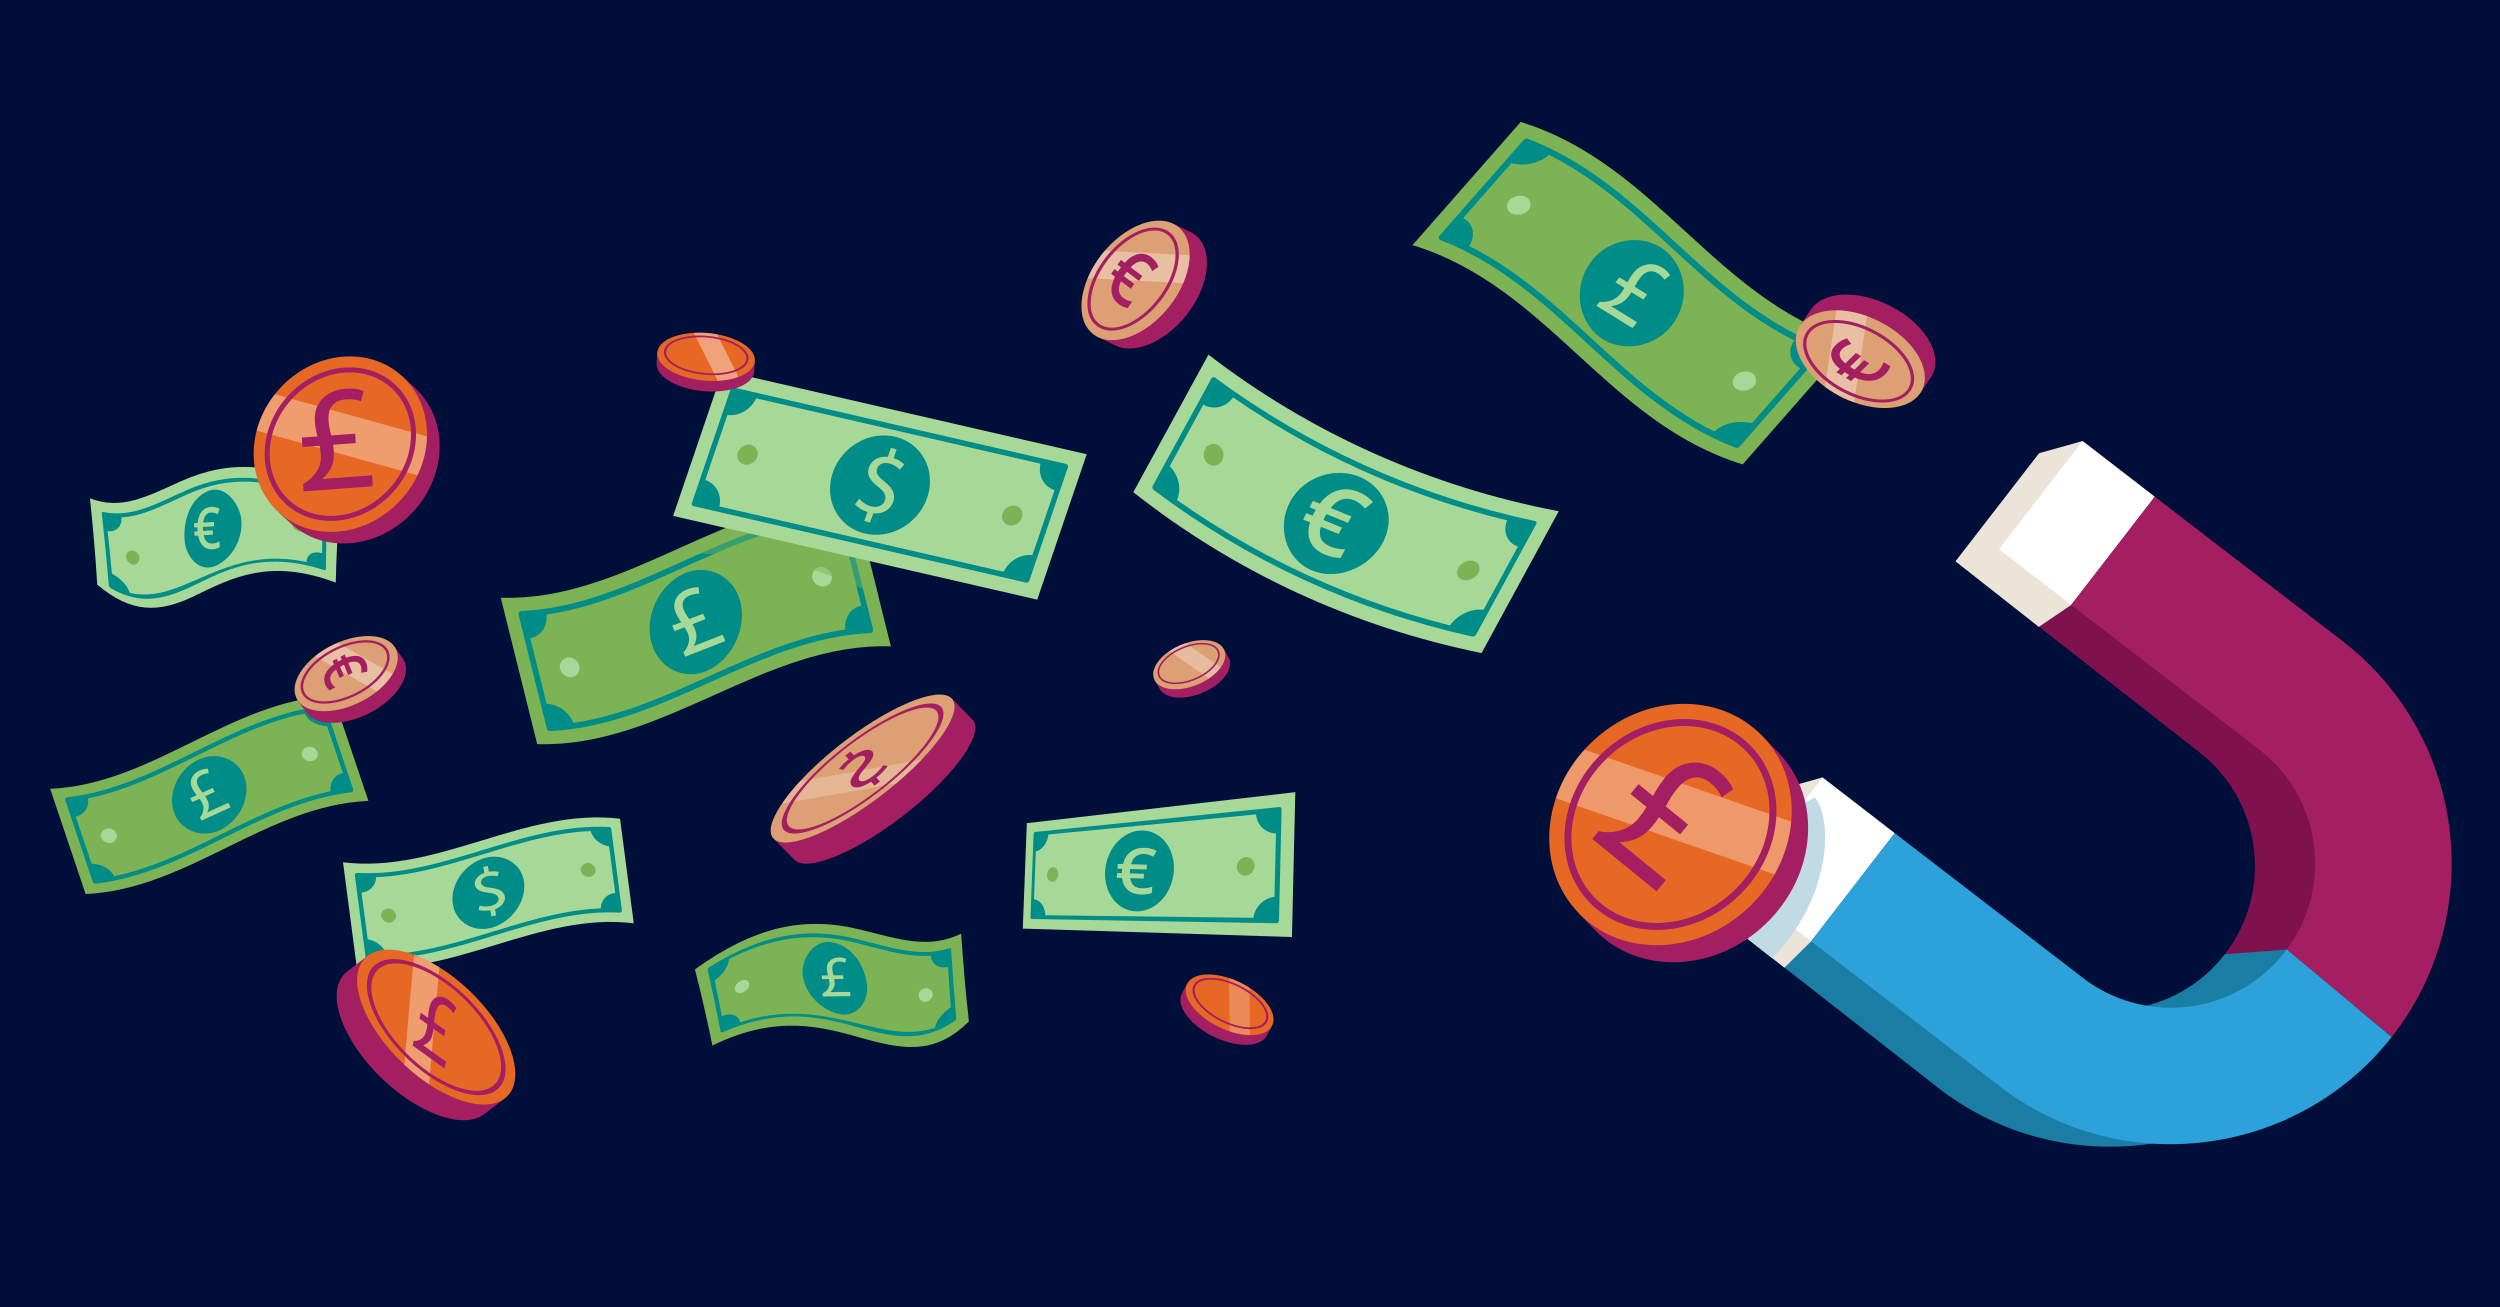 <?xml version="1.0" encoding="UTF-8"?>
<svg xmlns="http://www.w3.org/2000/svg" width="700" height="366" viewBox="0 0 700 366" fill="none">
  <rect x="0" y="0" width="700" height="366" fill="#333333" stroke="none"/>
  <g clip-path="url(#clip0_2290_3274)">
    <rect width="700" height="366" fill="#000F3A"></rect>
    <g clip-path="url(#clip1_2290_3274)">
      <path d="M94.007 163.131C75.538 156.169 64.938 161.777 54.516 166.833C44.509 171.687 36.806 171.779 27.222 163.699C26.766 155.905 26.047 147.84 25.196 139.53C34.133 142.955 41.099 139 50.782 134.701C64.404 128.657 77.918 129.035 95.162 139.351C94.678 147.141 94.139 155.717 94.012 163.134L94.007 163.131Z" fill="#A6D898"></path>
      <path d="M90.829 159.633C90.789 159.624 90.748 159.613 90.706 159.598C74.623 154.423 64.801 158.743 55.296 163.417C46.837 167.575 39.986 169.774 31.133 164.781C30.968 164.677 30.806 164.527 30.682 164.371C30.557 164.215 30.484 164.062 30.474 163.949C29.927 157.374 29.263 150.636 28.512 143.74C28.484 143.462 28.706 143.31 29.016 143.392C37.111 145.003 43.689 141.034 52.296 137.242C64.033 132.074 75.742 132.409 91.026 140.181C91.184 140.271 91.332 140.4 91.443 140.543C91.551 140.686 91.612 140.825 91.607 140.938C91.397 147.208 91.289 153.349 91.249 159.376C91.247 159.58 91.07 159.682 90.834 159.636L90.829 159.633ZM31.671 164.292C50.067 173.638 61.235 149.372 90.168 158.527C90.175 152.695 90.245 146.756 90.4 140.699C75.407 133.356 63.972 133.316 52.601 138.345C44.165 142.074 37.657 146.002 29.679 144.564C30.426 151.285 31.098 157.865 31.671 164.292Z" fill="#008C87"></path>
      <path d="M85.597 137.879C85.685 140.409 88.262 143.275 90.891 144.534C90.93 142.951 90.955 142.162 91.005 140.6C88.758 139.348 87.679 138.809 85.597 137.879Z" fill="#008C87"></path>
      <path d="M85.813 157.589C85.757 155.222 87.899 153.95 90.721 155.136C90.711 156.739 90.707 157.547 90.706 159.164C88.673 158.388 87.695 158.079 85.813 157.589Z" fill="#008C87"></path>
      <path d="M33.959 144.495C34.465 147.706 31.945 149.346 29.577 148.589C29.38 146.742 29.279 145.804 29.068 143.902C30.609 144.355 32.367 144.568 33.959 144.495Z" fill="#008C87"></path>
      <path d="M36.479 166.82C36.104 163.768 32.98 161.421 30.737 160.269C30.887 161.932 30.959 162.749 31.095 164.354C32.855 165.355 34.579 166.308 36.479 166.82Z" fill="#008C87"></path>
      <path d="M67.591 145.708C67.984 151.04 64.927 156.28 60.576 158.345C55.913 160.56 52.165 156.009 51.717 151.522C51.204 146.38 53.042 139.529 58.384 137.451C63.278 135.549 67.29 141.586 67.594 145.707L67.591 145.708Z" fill="#008C87"></path>
      <path d="M39.021 156.066C39.153 157.178 38.459 158.148 37.429 158.12C36.398 158.088 35.43 157.098 35.311 156.039C35.19 154.976 35.95 154.194 36.968 154.174C37.986 154.153 38.888 154.951 39.021 156.066Z" fill="#7CB355"></path>
      <path d="M81.677 146.473C81.707 147.451 82.594 148.446 83.679 148.761C84.764 149.072 85.651 148.619 85.642 147.683C85.63 146.744 84.713 145.643 83.61 145.29C82.506 144.933 81.65 145.493 81.68 146.473L81.677 146.473Z" fill="#7CB355"></path>
      <path d="M140.216 167.362C143.617 181.031 147.016 194.693 150.415 208.359C185.8 209.46 214.045 179.801 249.447 180.979C248.285 176.304 247.123 171.63 245.957 166.953C243.719 157.961 241.485 148.969 239.247 139.978C221.573 139.428 205.676 146.554 189.785 153.676C173.861 160.814 157.936 167.946 140.219 167.358L140.216 167.362Z" fill="#7CB355"></path>
      <path d="M153.143 204.075L145.196 172.127C145.134 171.883 145.183 171.623 145.329 171.421C145.474 171.219 145.697 171.093 145.941 171.084C161.786 170.414 176.433 163.815 190.596 157.432C204.864 151.003 219.616 144.354 235.718 143.647C236.093 143.631 236.424 143.887 236.52 144.265L244.467 176.213C244.529 176.457 244.48 176.718 244.335 176.919C244.189 177.121 243.967 177.247 243.723 177.256C227.877 177.927 213.23 184.525 199.067 190.909C184.799 197.337 170.047 203.986 153.945 204.693C153.81 204.698 153.681 204.671 153.567 204.611C153.363 204.508 153.204 204.316 153.142 204.072L153.143 204.075ZM235.137 145.34C219.574 146.18 205.165 152.675 191.22 158.959C177.215 165.269 162.743 171.792 146.986 172.698L154.523 203.001C170.085 202.161 184.495 195.666 198.44 189.382C212.445 183.071 226.917 176.549 242.674 175.643L235.137 145.34Z" fill="#008C87"></path>
      <path d="M152.833 171.333C153.848 174.994 151.329 178.676 147.673 178.772C147.105 176.485 146.537 174.202 145.969 171.915C148.269 171.82 150.548 171.626 152.833 171.333Z" fill="#008C87"></path>
      <path d="M160.775 203.272C159.883 199.382 155.876 196.897 152.209 197.009C152.777 199.296 153.345 201.58 153.913 203.866C156.213 203.768 158.49 203.569 160.775 203.272Z" fill="#008C87"></path>
      <path d="M227.458 146.139C228.496 149.907 232.629 152.344 236.567 151.998C235.952 149.749 235.337 147.499 234.718 145.25C232.284 145.449 229.875 145.745 227.458 146.142L227.458 146.139Z" fill="#008C87"></path>
      <path d="M236.826 177.008C235.922 173.41 238.249 169.565 241.986 169.569C242.555 171.855 243.122 174.139 243.691 176.426C241.391 176.521 239.112 176.714 236.826 177.008Z" fill="#008C87"></path>
      <path d="M182.329 179.721C184.141 187.018 191.577 190.799 198.198 187.719C204.914 184.593 209.14 176.122 207.328 168.624C205.555 161.284 198.069 157.602 191.459 160.626C184.685 163.727 180.46 172.185 182.329 179.721Z" fill="#008C87"></path>
      <path d="M227.468 161.994C227.843 163.467 229.423 164.394 230.833 164.217C232.301 164.029 233.199 162.391 232.856 161.04C232.502 159.649 230.963 158.395 229.466 158.718C228.096 159.016 227.1 160.545 227.468 161.994Z" fill="#A6D898"></path>
      <path d="M162.192 186.35C162.53 187.693 161.691 189.439 160.194 189.625C158.753 189.805 157.187 188.776 156.805 187.304C156.426 185.854 157.481 184.417 158.827 184.127C160.308 183.809 161.842 184.959 162.192 186.35Z" fill="#A6D898"></path>
      <path opacity="0.44" d="M189.782 153.68C190.698 154.144 191.75 154.273 192.838 154.345C194.35 154.443 195.776 154.968 197.305 155.06C200.564 155.251 203.847 155.238 207.105 155.445C213.41 155.851 219.771 156.942 225.649 158.886C231.564 160.842 237.473 162.846 243.024 165.509C244.006 165.98 244.983 166.464 245.957 166.953C243.719 157.961 241.485 148.969 239.247 139.978C221.573 139.428 205.676 146.554 189.785 153.676L189.782 153.68Z" fill="#7CB355"></path>
      <path d="M487.938 130.037C449.748 118.232 433.746 80.369 395.504 68.631C405.599 57.136 415.696 45.643 425.792 34.148C463.982 45.953 479.984 83.816 518.227 95.554C508.131 107.05 498.034 118.542 487.938 130.037Z" fill="#7CB355"></path>
      <path d="M486.357 125.406C486.209 125.417 486.057 125.4 485.919 125.345C469.114 118.848 456.562 107.309 444.423 96.147C432.374 85.069 419.912 73.612 403.365 67.241C403.112 67.143 402.931 66.946 402.874 66.708C402.816 66.466 402.887 66.208 403.067 66.003L426.668 39.132C426.945 38.814 427.426 38.696 427.812 38.846C444.617 45.343 457.169 56.883 469.308 68.044C481.357 79.126 493.819 90.579 510.366 96.95C510.619 97.048 510.8 97.245 510.858 97.484C510.915 97.725 510.844 97.984 510.664 98.188L487.063 125.059C486.883 125.264 486.623 125.384 486.357 125.406ZM405.241 66.119C421.583 72.673 433.896 83.994 445.813 94.95C457.675 105.858 469.937 117.131 486.102 123.554L508.489 98.069C492.147 91.515 479.834 80.194 467.918 69.238C456.056 58.33 443.794 47.057 427.629 40.634L405.241 66.119Z" fill="#008C87"></path>
      <path d="M502.914 94.681C500.099 97.723 501.037 102.065 504.879 103.479C506.569 101.557 508.255 99.633 509.945 97.712C507.54 96.789 505.209 95.783 502.914 94.681Z" fill="#008C87"></path>
      <path d="M479.322 121.54C482.116 118.24 487.56 117.381 491.409 118.813C489.719 120.734 488.033 122.658 486.343 124.579C483.941 123.653 481.613 122.643 479.322 121.54Z" fill="#008C87"></path>
      <path d="M434.415 42.647C431.578 45.866 426.2 46.891 422.328 45.374C424.018 43.453 425.704 41.529 427.394 39.608C429.796 40.534 432.124 41.544 434.415 42.647Z" fill="#008C87"></path>
      <path d="M410.82 69.51C413.49 66.487 412.836 62.063 408.856 60.712C407.166 62.633 405.48 64.558 403.79 66.479C406.195 67.402 408.526 68.408 410.82 69.51Z" fill="#008C87"></path>
      <path d="M467.543 91.794C462.157 97.934 452.449 98.757 446.863 93.488C441.196 88.141 440.714 78.722 446.198 72.395C451.569 66.204 461.281 65.489 466.878 70.701C472.62 76.044 473.104 85.456 467.543 91.794Z" fill="#008C87"></path>
      <path d="M427.899 58.92C426.8 60.155 424.678 60.447 423.265 59.771C421.792 59.066 421.612 57.213 422.618 56.078C423.654 54.913 425.889 54.3 427.326 55.145C428.643 55.916 428.979 57.705 427.899 58.92Z" fill="#A6D898"></path>
      <path d="M485.836 105.27C484.839 106.397 484.906 108.328 486.409 109.046C487.857 109.736 490.011 109.345 491.117 108.112C492.205 106.899 491.767 105.179 490.47 104.42C489.046 103.585 486.868 104.102 485.836 105.27Z" fill="#A6D898"></path>
      <path d="M23.976 250.335C52.707 249.001 74.406 225.525 103.151 224.245C99.842 214.423 96.536 204.6 93.227 194.781C64.496 196.119 42.797 219.591 14.052 220.871C17.361 230.693 20.667 240.516 23.976 250.335Z" fill="#7CB355"></path>
      <path d="M26.017 247.027L18.283 224.068C18.223 223.894 18.252 223.7 18.362 223.54C18.473 223.383 18.649 223.278 18.845 223.256C31.663 221.803 43.267 216.074 54.492 210.532C65.798 204.95 77.49 199.177 90.511 197.685C90.814 197.649 91.094 197.819 91.186 198.089L98.92 221.048C98.98 221.223 98.951 221.416 98.841 221.576C98.731 221.733 98.554 221.838 98.358 221.861C85.54 223.313 73.933 229.043 62.711 234.584C51.405 240.166 39.713 245.94 26.692 247.432C26.584 247.445 26.478 247.432 26.383 247.395C26.211 247.333 26.077 247.201 26.017 247.027ZM90.111 198.962C77.529 200.522 66.108 206.16 55.06 211.617C43.964 217.097 32.494 222.76 19.758 224.377L27.092 246.154C39.674 244.594 51.095 238.956 62.142 233.5C73.239 228.019 84.709 222.356 97.445 220.74L90.108 198.963L90.111 198.962Z" fill="#008C87"></path>
      <path d="M24.44 223.02C25.411 225.646 23.515 228.501 20.56 228.791C20.008 227.148 19.453 225.507 18.901 223.864C20.764 223.656 22.6 223.374 24.444 223.02L24.44 223.02Z" fill="#008C87"></path>
      <path d="M32.17 245.974C31.289 243.172 27.94 241.593 24.973 241.897C25.525 243.54 26.08 245.181 26.632 246.824C28.491 246.613 30.33 246.327 32.17 245.974Z" fill="#008C87"></path>
      <path d="M85.029 199.143C85.962 201.894 89.22 203.579 92.227 203.22C91.675 201.577 91.119 199.936 90.567 198.293C88.708 198.503 86.87 198.79 85.029 199.143Z" fill="#008C87"></path>
      <path d="M92.763 222.096C91.885 219.511 93.615 216.549 96.643 216.326C97.195 217.968 97.75 219.61 98.303 221.255C96.443 221.462 94.604 221.746 92.76 222.1L92.763 222.096Z" fill="#008C87"></path>
      <path d="M48.692 227.388C50.455 232.634 56.635 234.957 61.88 232.297C67.199 229.598 70.283 223.125 68.508 217.732C66.771 212.453 60.555 210.206 55.321 212.826C49.953 215.512 46.874 221.974 48.693 227.391L48.692 227.388Z" fill="#008C87"></path>
      <path d="M84.568 211.645C84.932 212.702 86.251 213.287 87.387 213.07C88.567 212.845 89.23 211.587 88.899 210.616C88.556 209.619 87.257 208.79 86.056 209.118C84.957 209.418 84.213 210.602 84.57 211.641L84.568 211.645Z" fill="#A6D898"></path>
      <path d="M32.635 233.472C32.962 234.437 32.355 235.768 31.15 235.994C29.99 236.213 28.678 235.553 28.307 234.497C27.942 233.456 28.737 232.339 29.819 232.043C31.007 231.72 32.298 232.47 32.638 233.468L32.635 233.472Z" fill="#A6D898"></path>
      <path d="M99.886 270.719C126.573 273.947 150.765 255.241 177.456 258.526C176.175 248.766 174.892 239.006 173.612 229.246C146.924 226.018 122.733 244.724 96.042 241.439C97.322 251.199 98.606 260.959 99.886 270.719Z" fill="#A6D898"></path>
      <path d="M102.358 267.923L99.361 245.107C99.337 244.932 99.401 244.755 99.527 244.624C99.656 244.492 99.836 244.421 100.023 244.432C112.082 245.069 123.795 241.487 135.123 238.025C146.532 234.535 158.333 230.928 170.59 231.557C170.873 231.57 171.102 231.774 171.137 232.046L174.134 254.862C174.158 255.036 174.094 255.214 173.968 255.345C173.839 255.477 173.659 255.547 173.472 255.536C161.413 254.9 149.7 258.482 138.372 261.944C126.963 265.433 115.162 269.041 102.905 268.412C102.805 268.407 102.71 268.376 102.627 268.328C102.483 268.242 102.379 268.098 102.358 267.923ZM169.99 232.695C158.131 232.199 146.603 235.722 135.45 239.13C124.25 242.553 112.676 246.094 100.662 245.628L103.504 267.27C115.364 267.767 126.891 264.244 138.044 260.836C149.244 257.413 160.819 253.871 172.833 254.337L169.99 232.695Z" fill="#008C87"></path>
      <path d="M105.219 245.085C105.641 247.708 103.385 250.098 100.61 249.912C100.395 248.279 100.183 246.646 99.968 245.016C101.718 245.11 103.463 245.134 105.22 245.089L105.219 245.085Z" fill="#008C87"></path>
      <path d="M108.214 267.893C107.907 265.119 105.107 263.109 102.321 262.931C102.536 264.564 102.748 266.197 102.963 267.827C104.713 267.917 106.457 267.938 108.214 267.89L108.214 267.893Z" fill="#008C87"></path>
      <path d="M165.283 232.072C165.648 234.807 168.345 236.902 171.177 237.034C170.962 235.401 170.749 233.768 170.534 232.138C168.785 232.048 167.041 232.027 165.284 232.075L165.283 232.072Z" fill="#008C87"></path>
      <path d="M168.279 254.883C167.934 252.313 170.061 249.793 172.888 250.056C173.103 251.689 173.315 253.322 173.531 254.952C171.78 254.858 170.036 254.834 168.278 254.879L168.279 254.883Z" fill="#008C87"></path>
      <path d="M126.761 252.981C127.442 258.192 132.715 261.345 138.018 259.66C143.397 257.948 147.399 252.341 146.735 246.99C146.084 241.752 140.766 238.664 135.478 240.312C130.055 242.002 126.056 247.603 126.761 252.981Z" fill="#008C87"></path>
      <path d="M137.599 256.584C137.477 255.904 137.418 255.561 137.299 254.88C136.138 255.032 135.026 255.104 134.001 254.785C134.118 254.292 134.181 254.044 134.299 253.554C135.244 253.84 136.335 253.89 137.409 253.671C138.412 253.468 139.817 252.596 139.584 251.518C139.354 250.456 137.975 250.092 136.889 249.988C135.266 249.83 133.253 249.427 132.955 247.767C132.688 246.288 134.022 244.94 135.605 244.416C135.482 243.737 135.424 243.393 135.305 242.713C135.82 242.607 136.074 242.558 136.589 242.453C136.707 243.108 136.762 243.433 136.877 244.089C137.842 243.915 138.81 243.913 139.675 244.13C139.545 244.619 139.483 244.863 139.353 245.349C138.477 245.127 137.604 245.186 136.641 245.308C135.639 245.437 134.541 246.279 134.701 247.204C134.895 248.343 136.544 248.468 137.608 248.608C139.266 248.823 141.071 249.356 141.363 251.039C141.633 252.575 140.256 254.023 138.597 254.573C138.723 255.275 138.782 255.624 138.905 256.326C138.383 256.433 138.123 256.486 137.6 256.59L137.599 256.584Z" fill="#A6D898"></path>
      <path d="M162.612 243.765C162.755 244.818 163.866 245.575 164.951 245.548C166.078 245.521 166.916 244.442 166.781 243.477C166.645 242.484 165.596 241.502 164.433 241.623C163.367 241.735 162.468 242.732 162.612 243.765Z" fill="#7CB355"></path>
      <path d="M110.886 256.2C111.016 257.159 110.217 258.317 109.065 258.342C107.959 258.369 106.871 257.541 106.716 256.488C106.569 255.452 107.502 254.522 108.547 254.416C109.697 254.299 110.75 255.206 110.886 256.2Z" fill="#7CB355"></path>
      <path d="M188.474 144.458L290.426 167.902L304.278 127.194L202.331 103.752L188.474 144.458Z" fill="#A6D898"></path>
      <path d="M193.732 140.825L204.531 109.098C204.596 108.904 204.737 108.736 204.92 108.629C205.104 108.523 205.315 108.488 205.505 108.533L298.545 129.926C298.946 130.02 299.158 130.422 299.02 130.823L288.22 162.551C288.155 162.744 288.015 162.913 287.831 163.019C287.647 163.126 287.437 163.16 287.247 163.115L194.206 141.722C194.151 141.71 194.097 141.688 194.047 141.665C193.753 141.517 193.613 141.172 193.732 140.825ZM297.323 131.221L205.73 110.161L195.429 140.427L287.021 161.487L297.323 131.221Z" fill="#008C87"></path>
      <path d="M212.01 110.82C210.729 114.582 206.668 116.933 202.937 116.077L205.256 109.267L212.01 110.82Z" fill="#008C87"></path>
      <path d="M201.214 142.547C202.494 138.786 200.507 135.041 196.775 134.185L194.456 140.995L201.21 142.548L201.214 142.547Z" fill="#008C87"></path>
      <path d="M291.543 129.107C290.262 132.868 292.25 136.613 295.981 137.469L298.3 130.659L291.546 129.106L291.543 129.107Z" fill="#008C87"></path>
      <path d="M280.743 160.834C282.023 157.073 286.085 154.721 289.816 155.577L287.497 162.387L280.743 160.834Z" fill="#008C87"></path>
      <path d="M259.971 138.127C261.851 130.55 257.297 123.38 249.8 122.114C242.303 120.847 234.702 125.963 232.822 133.54C230.942 141.117 235.496 148.286 242.993 149.553C250.49 150.82 258.092 145.704 259.971 138.127Z" fill="#008C87"></path>
      <path d="M241.997 145.882L242.895 143.357C241.428 142.919 240.064 142.042 239.394 141.167L240.6 139.661C241.302 140.518 242.454 141.363 243.882 141.76C245.688 142.264 247.273 141.58 247.778 140.155C248.267 138.779 247.577 137.653 245.963 136.377C243.723 134.653 242.531 133.052 243.304 130.878C244.041 128.803 246.103 127.647 248.577 127.925L249.475 125.4L251.053 125.84L250.19 128.267C251.7 128.744 252.6 129.434 253.187 130.065L251.965 131.539C251.539 131.089 250.689 130.247 249.063 129.793C247.103 129.247 245.959 130.189 245.602 131.188C245.139 132.49 245.851 133.402 247.744 134.921C249.99 136.705 250.85 138.375 250.058 140.6C249.357 142.576 247.299 144.035 244.527 143.726L243.604 146.327L242 145.878L241.997 145.882Z" fill="#A6D898"></path>
      <path d="M280.724 143.724C280.209 145.233 281.006 146.736 282.502 147.079C283.998 147.422 285.629 146.478 286.141 144.969C286.656 143.46 285.859 141.958 284.362 141.615C282.866 141.272 281.235 142.216 280.724 143.724Z" fill="#7CB355"></path>
      <path d="M212.032 127.93C211.517 129.439 209.89 130.382 208.394 130.039C206.898 129.696 206.1 128.194 206.615 126.685C207.13 125.176 208.758 124.232 210.254 124.575C211.75 124.918 212.547 126.421 212.032 127.93Z" fill="#7CB355"></path>
      <path d="M414.846 182.86C378.551 175.496 345.433 159.993 317.323 137.812C324.337 124.977 331.348 112.139 338.362 99.303C366.742 121.126 400.055 136.224 436.448 143.147C429.246 156.386 422.044 169.622 414.842 182.861L414.846 182.86Z" fill="#A6D898"></path>
      <path d="M412.353 178.244C412.289 178.246 412.227 178.238 412.168 178.226C379.273 170.884 349.119 156.845 323.017 137.176C322.856 137.052 322.736 136.86 322.693 136.641C322.65 136.423 322.68 136.197 322.779 136.013C328.251 125.998 333.727 115.982 339.199 105.966C339.408 105.584 339.852 105.482 340.196 105.736C366.496 125.136 396.791 138.872 429.766 145.89C429.966 145.934 430.122 146.046 430.19 146.209C430.259 146.373 430.241 146.57 430.14 146.758C424.531 157.062 418.922 167.367 413.31 177.673C413.125 178.009 412.725 178.237 412.348 178.238L412.353 178.244ZM324.389 136.256C350.162 155.518 379.834 169.316 412.184 176.635C417.534 166.81 422.883 156.983 428.232 147.155C395.81 140.127 366.009 126.605 340.059 107.582C334.835 117.138 329.609 126.698 324.385 136.257L324.389 136.256Z" fill="#008C87"></path>
      <path d="M422.331 145.021C420.414 148.489 421.919 152.458 425.772 153.241C426.976 151.031 428.179 148.817 429.383 146.607C427.022 146.107 424.674 145.579 422.331 145.021Z" fill="#008C87"></path>
      <path d="M405.524 175.862C407.537 172.313 412.232 169.943 416.167 170.881C414.963 173.091 413.759 175.302 412.555 177.512C410.201 176.988 407.86 176.44 405.524 175.862Z" fill="#008C87"></path>
      <path d="M345.656 110.635C343.734 114.196 339.275 115.149 336.294 112.882C337.469 110.731 338.644 108.58 339.82 106.432C341.743 107.862 343.687 109.267 345.656 110.638L345.656 110.635Z" fill="#008C87"></path>
      <path d="M329.194 140.747C331.3 137.082 329.901 132.377 326.92 130.033C325.745 132.184 324.569 134.332 323.397 136.483C325.306 137.932 327.236 139.358 329.194 140.747Z" fill="#008C87"></path>
      <path d="M387.102 152.077C383.241 159.136 374.032 162.81 366.944 159.556C359.902 156.323 357.446 147.422 361.304 140.367C365.186 133.26 374.198 130.594 381.091 133.689C388.033 136.806 390.995 144.972 387.106 152.08L387.102 152.077Z" fill="#008C87"></path>
      <path d="M342.18 128.952C341.428 130.372 339.658 130.838 338.374 129.933C337.081 129.021 336.64 127.183 337.426 125.696C338.174 124.275 339.922 123.843 341.213 124.746C342.503 125.649 342.966 127.467 342.18 128.952Z" fill="#7CB355"></path>
      <path d="M408.324 158.991C407.519 160.428 408.142 162.013 409.673 162.388C411.259 162.775 413.103 161.911 413.925 160.445C414.733 159.005 414.099 157.457 412.565 157.082C410.987 156.697 409.147 157.529 408.324 158.991Z" fill="#7CB355"></path>
      <path d="M286.381 260.012L361.746 262.363L362.685 221.804L287.514 230.481L286.381 260.012Z" fill="#A6D898"></path>
      <path d="M288.531 256.77L289.414 233.52C289.421 233.378 289.467 233.239 289.544 233.133C289.621 233.027 289.726 232.96 289.831 232.947L358.158 225.978C358.553 225.939 358.864 226.224 358.853 226.618L358.11 257.802C358.106 257.994 358.025 258.178 357.888 258.311C357.752 258.444 357.566 258.515 357.377 258.514L288.904 257.319C288.872 257.318 288.842 257.314 288.812 257.303C288.638 257.245 288.517 257.028 288.525 256.775L288.531 256.77ZM357.419 227.467L290.193 233.973L289.35 256.24L356.706 257.059L357.419 227.467Z" fill="#008C87"></path>
      <path d="M293.596 233.102C293.491 235.903 291.696 238.306 289.62 238.459L289.809 233.478L293.596 233.102Z" fill="#008C87"></path>
      <path d="M292.717 256.83C292.82 254.004 291.195 251.736 289.12 251.755L288.93 256.775L292.717 256.83Z" fill="#008C87"></path>
      <path d="M351.678 227.329C351.589 230.908 354.373 233.6 357.983 233.33L358.143 226.689L351.678 227.332L351.678 227.329Z" fill="#008C87"></path>
      <path d="M350.908 257.695C351.001 254.077 353.938 251.117 357.559 251.081L357.396 257.79L350.908 257.695Z" fill="#008C87"></path>
      <path d="M309.415 244.245C309.211 250.25 313.094 255.156 318.292 255.186C323.734 255.221 328.493 249.947 328.689 243.423C328.884 236.916 324.447 232.075 319.015 232.568C313.825 233.04 309.617 238.253 309.415 244.245Z" fill="#008C87"></path>
      <path d="M346.319 242.677C346.282 244.094 347.35 245.206 348.717 245.164C350.1 245.119 351.26 243.912 351.296 242.467C351.332 241.025 350.231 239.915 348.852 239.985C347.484 240.056 346.359 241.26 346.322 242.676L346.319 242.677Z" fill="#7CB355"></path>
      <path d="M296.3 244.804C296.257 245.95 295.514 246.901 294.643 246.93C293.78 246.958 293.117 246.066 293.16 244.938C293.203 243.811 293.932 242.86 294.796 242.816C295.667 242.771 296.343 243.66 296.304 244.806L296.3 244.804Z" fill="#7CB355"></path>
      <path d="M87.499 117.233C93.626 110.5 102.133 107.444 109.922 108.374L112.655 105.372L116.148 108.568C125.535 117.152 125.389 132.633 115.822 143.147C106.256 153.66 90.895 155.219 81.508 146.635L78.016 143.442L80.749 140.439C79.116 132.746 81.37 123.973 87.5 117.24L87.499 117.233Z" fill="#A31F61"></path>
      <path d="M112.285 139.906C121.85 129.394 121.995 113.912 112.609 105.327C103.223 96.741 87.861 98.302 78.296 108.814C68.731 119.326 68.585 134.807 77.972 143.393C87.358 151.979 102.72 150.417 112.285 139.906Z" fill="#E76825"></path>
      <g opacity="0.34">
        <path d="M119.549 122.195C119.47 125.842 118.591 129.563 116.909 133.066L71.87 120.576C72.799 117.006 74.5 113.519 76.968 110.389L119.549 122.198L119.549 122.195Z" fill="white"></path>
      </g>
      <path d="M80.564 110.89C88.975 101.647 102.427 100.17 110.546 107.598C118.669 115.026 118.432 128.59 110.021 137.834C101.61 147.077 88.159 148.554 80.039 141.125C71.92 133.697 72.153 120.133 80.564 110.89ZM81.612 111.847C73.727 120.513 73.449 133.179 80.993 140.08C88.537 146.98 101.09 145.547 108.978 136.879C116.863 128.213 117.141 115.55 109.596 108.646C102.052 101.746 89.499 103.179 81.612 111.847Z" fill="#A31F61"></path>
      <path d="M331.732 183.654C335.166 182.13 338.69 181.776 341.177 182.499L342.709 181.818L344.045 184.139C345.561 187.101 342.446 191.432 337.081 193.814C331.719 196.196 326.142 195.723 324.622 192.759L323.286 190.438L324.819 189.757C325.783 187.503 328.294 185.179 331.728 183.655L331.732 183.654Z" fill="#A31F61"></path>
      <path d="M330.245 180.751C324.883 183.133 321.765 187.461 323.281 190.426C324.796 193.388 330.376 193.86 335.739 191.482C341.102 189.103 344.219 184.771 342.703 181.807C341.188 178.845 335.607 178.373 330.245 180.751Z" fill="#DDA075"></path>
      <g opacity="0.3">
        <path d="M341.793 186.873C341.007 187.962 339.885 189.026 338.504 189.957L327.397 182.329C328.249 181.745 329.206 181.209 330.244 180.748C330.805 180.5 331.367 180.281 331.927 180.094L341.792 186.867L341.793 186.873Z" fill="white"></path>
      </g>
      <path d="M325.302 185.265C326.471 183.753 328.341 182.376 330.569 181.388C332.797 180.4 335.127 179.914 337.121 180.02C339.166 180.131 340.63 180.847 341.24 182.041C341.85 183.236 341.527 184.746 340.333 186.294C339.163 187.806 337.293 189.183 335.065 190.171C332.837 191.159 330.508 191.645 328.513 191.538C326.468 191.428 325.005 190.712 324.395 189.517C324.247 189.231 324.152 188.923 324.116 188.604C323.992 187.596 324.396 186.442 325.306 185.267L325.302 185.265ZM340.794 182.236C339.668 180.034 335.172 179.832 330.772 181.782C326.372 183.735 323.713 187.114 324.839 189.316C325.965 191.518 330.461 191.72 334.861 189.77C337.014 188.815 338.815 187.492 339.932 186.044C340.766 184.963 341.143 183.915 341.031 183.017C340.996 182.742 340.917 182.482 340.791 182.237L340.794 182.236Z" fill="#A31F61"></path>
      <path d="M198.066 96.869C202.899 97.339 206.993 98.969 209.199 101.041L211.355 101.249L211.167 104.199C210.725 107.857 204.251 110.231 196.71 109.5C189.168 108.768 183.412 105.207 183.853 101.549L184.041 98.6L186.197 98.808C188.848 97.205 193.237 96.399 198.07 96.869L198.066 96.869Z" fill="#A31F61"></path>
      <path d="M211.329 101.412C211.973 97.773 206.392 94.151 198.865 93.322C191.337 92.493 184.713 94.77 184.07 98.409C183.427 102.048 189.007 105.67 196.535 106.499C204.062 107.328 210.686 105.051 211.329 101.412Z" fill="#E76825"></path>
      <g opacity="0.39">
        <path d="M206.77 105.536C205.137 106.133 203.162 106.514 200.991 106.63L194.269 93.192C195.614 93.113 197.035 93.138 198.499 93.279C199.284 93.355 200.055 93.465 200.798 93.599L206.77 105.536Z" fill="white"></path>
      </g>
      <path d="M189.905 94.811C192.252 94.028 195.269 93.765 198.406 94.068C201.539 94.372 204.426 95.208 206.532 96.424C208.688 97.668 209.777 99.166 209.597 100.641C209.418 102.115 207.995 103.369 205.592 104.172C203.245 104.955 200.227 105.217 197.091 104.914C193.954 104.611 191.07 103.775 188.965 102.559C186.808 101.314 185.72 99.816 185.896 98.342C185.938 97.987 186.055 97.644 186.238 97.317C186.818 96.288 188.075 95.421 189.901 94.811L189.905 94.811ZM208.97 100.578C209.299 97.858 204.535 95.156 198.348 94.557C192.161 93.958 186.862 95.68 186.532 98.4C186.203 101.12 190.968 103.822 197.155 104.421C200.18 104.715 203.085 104.464 205.335 103.714C207.013 103.153 208.164 102.369 208.679 101.45C208.835 101.17 208.935 100.878 208.97 100.578Z" fill="#A31F61"></path>
      <path d="M345.959 278.642C350.115 280.809 353.098 283.797 354.175 286.522L356.029 287.489L354.562 290.175C352.554 293.433 345.666 293.33 339.178 289.946C332.689 286.562 329.058 281.18 331.066 277.922L332.533 275.237L334.387 276.205C337.485 275.66 341.804 276.478 345.959 278.645L345.959 278.642Z" fill="#A31F61"></path>
      <path d="M355.937 287.624C358.117 284.458 354.671 279.08 348.238 275.612C341.806 272.143 334.824 271.898 332.644 275.063C330.464 278.229 333.911 283.607 340.343 287.075C346.775 290.544 353.757 290.789 355.937 287.624Z" fill="#E76825"></path>
      <g opacity="0.23">
        <path d="M350.008 289.846C348.273 289.817 346.32 289.467 344.31 288.799L344.146 273.852C345.394 274.262 346.668 274.792 347.925 275.449C348.604 275.802 349.249 276.177 349.86 276.571L350.004 289.847L350.008 289.846Z" fill="white"></path>
      </g>
      <path d="M339.496 273.799C341.957 273.908 344.801 274.742 347.496 276.148C350.194 277.554 352.432 279.368 353.797 281.257C355.195 283.19 355.52 284.978 354.713 286.288C353.903 287.601 352.068 288.26 349.546 288.149C347.085 288.041 344.24 287.207 341.546 285.8C338.847 284.394 336.61 282.58 335.245 280.692C333.847 278.758 333.521 276.97 334.328 275.657C334.523 275.342 334.776 275.063 335.085 274.826C336.06 274.073 337.58 273.713 339.496 273.799ZM354.172 286.009C355.665 283.587 352.548 279.36 347.229 276.585C341.907 273.811 336.363 273.521 334.87 275.943C333.377 278.365 336.494 282.591 341.813 285.366C344.417 286.725 347.149 287.528 349.507 287.633C351.268 287.712 352.652 287.389 353.52 286.719C353.786 286.515 354.003 286.278 354.169 286.01L354.172 286.009Z" fill="#A31F61"></path>
      <path d="M216.782 234.996L222.53 240.848C223.417 241.661 224.872 241.954 226.763 241.78C227.771 241.688 228.906 241.464 230.139 241.118C231.497 240.736 232.982 240.204 234.562 239.534C235.442 239.162 236.353 238.746 237.289 238.29C242.448 235.77 248.354 232.018 254.176 227.387C267.881 216.486 275.934 204.835 272.161 201.371L266.413 195.519C266.413 195.519 251.569 209.942 242.79 216.926C236.809 221.684 226.91 228.343 221.203 232.111C220.564 232.532 219.978 232.918 219.46 233.26C217.794 234.348 216.78 235.003 216.78 235.003L216.782 234.996Z" fill="#A31F61"></path>
      <path d="M216.717 234.931C220.487 238.396 234.657 232.368 248.366 221.467C249.238 220.777 250.084 220.079 250.905 219.383C253.568 217.133 255.971 214.879 258.068 212.69C265.542 204.897 269.106 197.985 266.347 195.451C262.577 191.986 248.408 198.014 234.699 208.915C230.567 212.198 226.95 215.554 224.02 218.733C223.865 218.901 223.71 219.069 223.555 219.237C222.61 220.275 221.744 221.295 220.961 222.285C220.222 223.219 219.548 224.124 218.959 225.003C215.857 229.577 214.867 233.235 216.718 234.937L216.717 234.931Z" fill="#DDA075"></path>
      <g opacity="0.23">
        <path d="M218.958 224.996C229.621 223.198 240.268 221.285 250.905 219.379C253.568 217.13 255.97 214.876 258.068 212.686C246.73 214.712 235.383 216.77 224.019 218.73C223.865 218.898 223.71 219.066 223.555 219.234C222.61 220.272 221.744 221.292 220.961 222.282C220.221 223.215 219.548 224.121 218.959 224.999L218.958 224.996Z" fill="white"></path>
      </g>
      <path d="M235.614 209.746C247.666 200.16 260.126 194.8 263.389 197.799C266.655 200.799 259.505 211.04 247.453 220.626C235.401 230.215 222.94 235.571 219.674 232.574C216.408 229.573 223.558 219.332 235.61 209.746L235.614 209.746ZM236.036 210.132C224.737 219.12 218.013 228.701 221.045 231.488C224.077 234.276 235.736 229.23 247.035 220.242C258.333 211.254 265.058 201.674 262.026 198.886C258.993 196.098 247.334 201.145 236.036 210.132Z" fill="#A31F61"></path>
      <path d="M244.9 219.972L243.873 218.894C241.292 220.609 239.275 220.854 238.498 220.034C237.62 219.111 238.326 217.618 240.324 215.29C242.005 213.319 242.617 212.37 242.104 211.831C241.709 211.417 240.577 211.474 238.774 212.887C237.274 214.063 236.531 215.042 236.157 215.552L234.921 215.328C235.434 214.62 236.237 213.701 237.622 212.577L236.665 211.573L238.119 210.434L239.115 211.479C241.419 209.945 243.42 209.514 244.24 210.375C245.097 211.276 244.077 212.908 242.083 215.197C240.647 216.865 240.067 217.936 240.611 218.505C241.173 219.096 242.703 218.639 244.365 217.335C245.679 216.307 246.706 215.156 247.315 214.246L248.538 214.498C247.964 215.398 246.737 216.688 245.389 217.763L246.385 218.809L244.91 219.964L244.9 219.972Z" fill="#A31F61"></path>
      <path d="M102.806 267.73L97.19 272.033C95.766 273.135 94.881 274.68 94.498 276.545C94.292 277.539 94.23 278.623 94.302 279.782C94.385 281.054 94.635 282.415 95.041 283.837C95.267 284.63 95.547 285.439 95.869 286.267C97.665 290.82 100.926 295.813 105.438 300.489C116.056 311.502 129.579 316.618 135.639 311.92L141.255 307.616C141.255 307.616 126.124 296.364 119.32 289.311C114.687 284.504 108.703 276.234 105.358 271.451C104.984 270.914 104.643 270.424 104.34 269.987C103.379 268.588 102.804 267.735 102.804 267.735L102.806 267.73Z" fill="#A31F61"></path>
      <path d="M102.916 267.648C96.856 272.349 100.548 285.089 111.168 296.103C111.841 296.803 112.528 297.479 113.226 298.128C115.47 300.233 117.81 302.078 120.159 303.626C128.515 309.156 136.938 310.969 141.374 307.53C147.434 302.829 143.742 290.089 133.121 279.075C129.924 275.755 126.459 272.971 123.013 270.831C122.829 270.718 122.646 270.605 122.462 270.494C121.332 269.809 120.201 269.197 119.086 268.662C118.033 268.156 116.996 267.713 115.973 267.343C110.644 265.396 105.885 265.341 102.913 267.647L102.916 267.648Z" fill="#E76825"></path>
      <g opacity="0.34">
        <path d="M115.975 267.347C114.953 277.639 114.092 287.889 113.225 298.131C115.469 300.236 117.809 302.081 120.158 303.628C121.091 292.714 121.977 281.796 123.012 270.834C122.828 270.72 122.645 270.607 122.461 270.496C121.331 269.812 120.2 269.199 119.085 268.664C118.032 268.159 116.995 267.716 115.972 267.346L115.975 267.347Z" fill="white"></path>
      </g>
      <path d="M131.657 280.212C140.993 289.896 144.324 301.084 139.078 305.154C133.832 309.224 121.968 304.653 112.632 294.968C103.296 285.284 99.965 274.096 105.211 270.026C110.457 265.956 122.321 270.527 131.66 280.213L131.657 280.212ZM130.982 280.736C122.229 271.657 111.142 267.345 106.268 271.124C101.394 274.903 104.553 285.365 113.306 294.444C122.059 303.523 133.147 307.835 138.021 304.056C142.894 300.277 139.736 289.815 130.982 280.736Z" fill="#A31F61"></path>
      <path d="M199.477 292.735C218.059 283.74 230.412 287.606 242.475 290.972C254.058 294.204 262.443 294.854 271.301 285.99C270.424 278.607 269.668 269.346 269.124 261.422C260.143 265.826 251.978 263.035 240.84 260.28C225.173 256.408 211.25 259.438 194.572 271.419C196.458 278.675 198.033 285.785 199.473 292.735L199.477 292.735Z" fill="#7CB355"></path>
      <path d="M201.778 288.834C200.681 283.175 199.485 277.419 198.163 271.554C198.14 271.45 198.179 271.309 198.27 271.162C198.361 271.015 198.499 270.872 198.654 270.767C213.678 261.438 226.179 259.567 239.668 262.868C249.561 265.288 257.307 268.145 265.708 265.558C266.025 265.441 266.29 265.552 266.306 265.817C266.714 272.395 267.18 278.818 267.75 285.067C267.758 285.173 267.704 285.327 267.598 285.489C267.492 285.655 267.343 285.816 267.184 285.937C258.566 291.804 250.83 290.645 241.032 287.86C230.018 284.729 218.731 281.973 202.391 288.972C202.348 288.993 202.305 289.01 202.264 289.021C202.017 289.094 201.809 289.023 201.774 288.831L201.778 288.834ZM265.196 266.748C256.892 269.158 249.225 266.331 239.524 263.946C226.449 260.73 214.194 262.286 199.404 271.175C200.635 276.848 201.752 282.417 202.781 287.897C232.203 275.452 248.431 296.777 266.52 285.553C266.007 279.438 265.575 273.164 265.196 266.751L265.196 266.748Z" fill="#008C87"></path>
      <path d="M204.066 267.889C204.414 270.276 202.152 273.312 199.555 274.844C199.235 273.361 199.071 272.625 198.743 271.163C200.933 269.687 201.995 269.04 204.066 267.889Z" fill="#008C87"></path>
      <path d="M207.29 286.435C206.935 284.205 204.415 283.29 201.597 284.78C201.89 286.287 202.036 287.042 202.321 288.564C204.365 287.564 205.358 287.146 207.29 286.435Z" fill="#008C87"></path>
      <path d="M260.596 267.254C260.617 270.337 263.603 271.545 266.01 270.521C265.896 268.759 265.842 267.866 265.735 266.048C264.162 266.679 262.314 267.113 260.596 267.254Z" fill="#008C87"></path>
      <path d="M261.809 288.567C261.676 285.65 264.613 283.028 266.817 281.649C266.946 283.233 267.015 284.009 267.15 285.535C265.439 286.707 263.759 287.833 261.81 288.57L261.809 288.567Z" fill="#008C87"></path>
      <path d="M224.749 272.855C225.261 277.917 229.459 282.434 234.489 283.8C239.877 285.261 243.1 280.489 242.793 276.213C242.441 271.313 239.266 265.119 233.176 263.874C227.596 262.734 224.354 268.942 224.749 272.855Z" fill="#008C87"></path>
      <path d="M257.2 278.8C257.253 279.862 258.169 280.683 259.268 280.517C260.366 280.351 261.232 279.292 261.175 278.279C261.116 277.262 260.162 276.63 259.069 276.747C257.976 276.861 257.147 277.734 257.204 278.799L257.2 278.8Z" fill="#A6D898"></path>
      <path d="M209.779 275.444C209.92 276.366 209.141 277.419 208.035 277.857C206.925 278.296 205.894 277.987 205.743 277.105C205.591 276.221 206.383 275.067 207.503 274.588C208.624 274.108 209.641 274.519 209.779 275.444Z" fill="#A6D898"></path>
      <path d="M446.984 85.638L447.863 84.51C450.092 84.75 452.396 83.966 453.717 82.273C454.14 81.731 454.465 81.265 454.826 80.619L452.319 79.073L453.427 77.652L455.693 79.05C456.098 78.297 456.639 77.326 457.324 76.447C459.4 73.783 462.727 73.264 465.429 74.93C466.695 75.71 467.36 76.522 467.644 77.131L465.997 78.321C465.734 77.826 465.205 77.165 464.18 76.533C462.283 75.363 460.554 76.098 459.305 77.701C458.547 78.673 458.131 79.485 457.715 80.297L461.222 82.46L460.114 83.881L456.803 81.839C456.208 82.74 455.588 83.63 454.738 84.306C453.716 85.112 452.498 85.564 451.161 85.706L451.126 85.751L458.381 90.225L457.097 91.872L446.992 85.64L446.984 85.638Z" fill="#A6D898"></path>
      <path d="M56.434 229.768L55.975 228.897C56.978 227.705 57.293 226.137 56.606 224.831C56.386 224.415 56.182 224.075 55.865 223.66L53.842 224.582L53.264 223.487L55.09 222.654C54.715 222.176 54.24 221.554 53.88 220.875C52.795 218.825 53.68 216.758 55.857 215.764C56.876 215.296 57.696 215.184 58.226 215.222L58.44 216.549C57.996 216.536 57.332 216.624 56.51 216.998C54.977 217.699 54.846 218.925 55.498 220.16C55.893 220.909 56.307 221.411 56.718 221.912L59.546 220.621L60.124 221.716L57.454 222.937C57.864 223.571 58.25 224.213 58.405 224.919C58.586 225.764 58.446 226.605 58.043 227.415L58.06 227.45L63.911 224.779L64.581 226.05L56.432 229.772L56.434 229.768Z" fill="#A6D898"></path>
      <path d="M84.996 137.581L84.892 135.482C87.95 133.821 90.005 130.886 89.851 127.734C89.801 126.725 89.714 125.889 89.474 124.81L84.666 125.168L84.534 122.522L88.876 122.2C88.581 120.958 88.218 119.339 88.141 117.7C87.896 112.743 91.519 109.226 96.7 108.842C99.127 108.66 100.832 109.039 101.84 109.515L101.042 112.357C100.18 111.999 98.806 111.681 96.846 111.827C93.207 112.096 91.824 114.476 91.97 117.461C92.06 119.266 92.405 120.591 92.75 121.914L99.469 121.416L99.6 124.062L93.254 124.534C93.472 126.122 93.644 127.711 93.299 129.254C92.873 131.097 91.829 132.695 90.3 134.029L90.305 134.115L104.214 133.082L104.363 136.149L84.997 137.587L84.996 137.581Z" fill="#A31F61"></path>
      <path d="M115.536 292.739L115.838 291.444C117.484 291.601 118.894 290.622 119.348 288.682C119.493 288.059 119.593 287.527 119.665 286.794L117.453 285.2L117.833 283.57L119.831 285.009C119.906 284.155 120.012 283.051 120.25 282.045C120.964 278.991 123.171 278.254 125.556 279.971C126.673 280.776 127.373 281.642 127.745 282.305L126.916 283.704C126.591 283.167 126.029 282.46 125.125 281.81C123.449 280.603 122.434 281.505 122.005 283.342C121.744 284.455 121.681 285.375 121.613 286.296L124.706 288.524L124.326 290.154L121.405 288.05C121.24 289.078 121.053 290.095 120.64 290.886C120.143 291.828 119.41 292.389 118.503 292.612L118.491 292.663L124.893 297.275L124.451 299.165L115.535 292.741L115.536 292.739Z" fill="#A31F61"></path>
      <path d="M191.889 183.875L191.353 182.674C192.804 181.146 193.369 179.064 192.563 177.26C192.307 176.684 192.065 176.214 191.679 175.629L188.89 176.721L188.215 175.207L190.731 174.221C190.273 173.554 189.696 172.678 189.278 171.739C188.012 168.902 189.382 166.192 192.388 165.017C193.795 164.467 194.899 164.373 195.606 164.463L195.773 166.261C195.18 166.211 194.288 166.276 193.151 166.723C191.04 167.55 190.751 169.187 191.513 170.893C191.974 171.927 192.478 172.634 192.983 173.34L196.88 171.816L197.554 173.331L193.874 174.772C194.363 175.653 194.823 176.546 194.964 177.507C195.125 178.658 194.864 179.777 194.253 180.834L194.276 180.881L202.342 177.726L203.124 179.48L191.889 183.875Z" fill="#A6D898"></path>
      <path d="M230.353 279.014L230.3 278.19C231.518 277.617 232.328 276.524 232.249 275.291C232.224 274.897 232.183 274.569 232.081 274.141L230.155 274.162L230.09 273.128L231.831 273.111C231.707 272.62 231.553 271.978 231.512 271.337C231.387 269.398 232.822 268.116 234.897 268.093C235.87 268.084 236.555 268.273 236.96 268.484L236.654 269.573C236.308 269.412 235.753 269.253 234.968 269.261C233.508 269.275 232.967 270.17 233.042 271.336C233.088 272.043 233.232 272.569 233.38 273.094L236.073 273.065L236.138 274.1L233.594 274.127C233.689 274.751 233.769 275.375 233.638 275.969C233.477 276.678 233.068 277.274 232.461 277.757L232.467 277.788L238.037 277.729L238.114 278.931L230.352 279.01L230.353 279.014Z" fill="#A6D898"></path>
      <path d="M379.155 140.079C377.953 139.59 376.795 139.524 375.683 139.871C374.572 140.221 373.531 141.008 372.571 142.237L378.403 144.6L377.444 146.409L371.42 143.969L371.115 144.486L370.772 145.132L370.554 145.602L375.771 147.715L374.817 149.514L369.815 147.489C369.063 150.154 369.969 152.004 372.526 153.039C373.747 153.534 375.125 153.796 376.662 153.829L375.397 156.213C374.028 156.24 372.598 155.951 371.116 155.351C369.062 154.518 367.666 153.324 366.931 151.772C366.195 150.217 366.15 148.382 366.797 146.265L364.854 145.476L365.808 143.678L367.547 144.382L367.752 143.937L367.983 143.503L368.414 142.749L366.674 142.045L367.634 140.236L369.553 141.013C370.921 139.178 372.553 137.966 374.454 137.372C376.351 136.781 378.334 136.903 380.399 137.737C382.104 138.428 383.448 139.389 384.428 140.625L382.187 142.388C381.19 141.26 380.179 140.491 379.154 140.076L379.155 140.079Z" fill="#A6D898"></path>
      <path d="M59.121 143.5C58.498 143.539 57.995 143.792 57.617 144.259C57.235 144.727 56.995 145.414 56.892 146.323L59.912 146.136L59.954 147.357L56.835 147.548L56.835 147.905L56.85 148.343L56.873 148.651L59.577 148.484L59.617 149.698L57.027 149.858C57.363 151.491 58.197 152.266 59.52 152.184C60.15 152.144 60.794 151.942 61.446 151.573L61.501 153.184C60.932 153.541 60.264 153.744 59.497 153.793C58.434 153.86 57.555 153.562 56.867 152.908C56.179 152.25 55.711 151.269 55.464 149.958L54.458 150.021L54.417 148.806L55.318 148.75L55.294 148.457L55.283 148.162L55.279 147.646L54.379 147.703L54.337 146.483L55.33 146.422C55.452 145.086 55.84 144.018 56.49 143.221C57.141 142.425 57.999 141.992 59.069 141.924C59.952 141.871 60.75 142.052 61.464 142.476L60.957 143.993C60.262 143.633 59.653 143.468 59.121 143.503L59.121 143.5Z" fill="#A6D898"></path>
      <path d="M320.34 239.12C319.432 239.096 318.668 239.323 318.053 239.797C317.437 240.272 316.995 241.002 316.728 241.988L321.141 242.106L321.039 243.454L316.478 243.331L316.429 243.726L316.391 244.208L316.385 244.55L320.333 244.656L320.232 245.995L316.449 245.894C316.725 247.727 317.83 248.667 319.766 248.72C320.688 248.745 321.646 248.589 322.643 248.253L322.51 250.028C321.638 250.361 320.64 250.512 319.517 250.484C317.961 250.442 316.729 250.023 315.814 249.227C314.902 248.431 314.349 247.3 314.164 245.834L312.694 245.795L312.794 244.457L314.11 244.491L314.116 244.168L314.14 243.844L314.201 243.275L312.885 243.241L312.988 241.892L314.44 241.931C314.797 240.472 315.497 239.342 316.547 238.534C317.598 237.726 318.903 237.344 320.466 237.385C321.757 237.42 322.891 237.708 323.874 238.248L322.937 239.862C321.976 239.391 321.11 239.145 320.334 239.125L320.34 239.12Z" fill="#A6D898"></path>
      <path d="M313.075 75.879C316.904 70.316 322.214 66.48 327.082 65.269L328.788 62.786L333.619 65.125C339.48 68.281 339.389 77.883 333.414 86.566C327.439 95.253 317.842 99.733 311.982 96.577L307.151 94.238L308.857 91.755C307.837 87.374 309.246 81.44 313.074 75.873L313.075 75.879Z" fill="#A31F61"></path>
      <path d="M328.571 84.229C334.546 75.544 334.638 65.945 328.776 62.788C322.915 59.631 313.32 64.112 307.345 72.797C301.37 81.482 301.279 91.082 307.14 94.238C313.001 97.395 322.597 92.913 328.571 84.229Z" fill="#DDA075"></path>
      <g opacity="0.33">
        <path d="M333.099 71.449C333.072 73.868 332.47 76.554 331.299 79.285L304.521 77.888C305.237 76.19 306.173 74.471 307.33 72.789C307.953 71.883 308.616 71.02 309.31 70.21L333.096 71.453L333.099 71.449Z" fill="white"></path>
      </g>
      <path d="M304.485 84.373C304.649 80.95 306.104 77.074 308.59 73.462C311.072 69.851 314.293 66.927 317.657 65.227C321.101 63.484 324.3 63.224 326.661 64.496C329.022 65.768 330.233 68.399 330.064 71.909C329.901 75.332 328.445 79.209 325.959 82.817C323.477 86.428 320.256 89.353 316.892 91.052C313.447 92.795 310.248 93.055 307.887 91.783C307.32 91.477 306.816 91.093 306.385 90.634C305.025 89.192 304.356 87.035 304.485 84.37L304.485 84.373ZM326.162 65.221C321.803 62.876 314.274 66.761 309.374 73.885C304.474 81.01 304.032 88.713 308.391 91.061C312.746 93.406 320.279 89.521 325.178 82.396C327.577 78.912 328.981 75.185 329.138 71.907C329.256 69.458 328.66 67.492 327.446 66.205C327.076 65.812 326.647 65.484 326.162 65.224L326.162 65.221Z" fill="#A31F61"></path>
      <path d="M321.145 73.77C320.477 73.265 319.76 73.097 318.996 73.263C318.23 73.433 317.431 73.957 316.593 74.841L319.828 77.292L318.886 78.639L315.543 76.105L315.253 76.489L314.916 76.971L314.691 77.324L317.585 79.518L316.648 80.857L313.874 78.753C312.904 80.8 313.128 82.364 314.546 83.439C315.222 83.953 316.042 84.296 317.007 84.473L315.764 86.247C314.896 86.132 314.05 85.765 313.226 85.141C312.085 84.278 311.43 83.19 311.255 81.882C311.08 80.574 311.396 79.107 312.2 77.485L311.121 76.668L312.058 75.329L313.022 76.061L313.236 75.726L313.462 75.401L313.874 74.843L312.91 74.11L313.852 72.763L314.916 73.57C316.119 72.244 317.376 71.437 318.684 71.151C319.992 70.864 321.216 71.157 322.361 72.023C323.308 72.739 323.975 73.637 324.362 74.719L322.621 75.903C322.204 74.906 321.709 74.195 321.144 73.764L321.145 73.77Z" fill="#A31F61"></path>
      <path d="M517.577 104.934C511.708 101.477 507.869 96.679 506.904 92.288L504.288 90.746L507.252 86.388C511.201 81.099 521.834 81.189 530.996 86.589C540.157 91.986 544.382 100.651 540.433 105.937L537.47 110.295L534.854 108.753C529.922 109.669 523.453 108.393 517.584 104.936L517.577 104.934Z" fill="#A31F61"></path>
      <path d="M537.477 110.348C541.428 105.061 537.204 96.398 528.043 90.999C518.882 85.6 508.253 85.509 504.302 90.796C500.35 96.083 504.574 104.746 513.735 110.145C522.896 115.544 533.526 115.635 537.477 110.348Z" fill="#DDA075"></path>
      <g opacity="0.33">
        <path d="M514.217 86.863C516.895 86.888 519.826 87.432 522.761 88.492L519.141 112.656C517.313 112.009 515.485 111.164 513.708 110.116C512.753 109.551 511.847 108.951 511.005 108.325L514.221 86.862L514.217 86.863Z" fill="white"></path>
      </g>
      <path d="M526.324 112.697C522.542 112.548 518.361 111.23 514.555 108.984C510.745 106.742 507.754 103.832 506.129 100.794C504.466 97.684 504.423 94.798 506.015 92.668C507.607 90.537 510.618 89.45 514.493 89.601C518.275 89.75 522.455 91.067 526.262 93.313C530.072 95.556 533.062 98.466 534.688 101.503C536.351 104.614 536.393 107.499 534.802 109.63C534.417 110.142 533.95 110.596 533.412 110.984C531.711 112.212 529.267 112.811 526.323 112.693L526.324 112.697ZM506.78 93.12C503.843 97.049 507.569 103.849 515.083 108.28C522.599 112.707 531.101 113.113 534.038 109.183C536.975 105.254 533.249 98.454 525.735 94.024C522.06 91.856 518.041 90.586 514.417 90.444C511.711 90.338 509.486 90.872 507.967 91.966C507.505 92.301 507.107 92.685 506.781 93.123L506.78 93.12Z" fill="#A31F61"></path>
      <path d="M515.864 97.651C515.253 98.252 515.01 98.899 515.138 99.59C515.262 100.282 515.787 101.004 516.699 101.759L519.666 98.842L521.086 99.693L518.02 102.708L518.423 102.97L518.93 103.275L519.301 103.479L521.956 100.867L523.365 101.714L520.822 104.216C523.016 105.094 524.766 104.891 526.066 103.614C526.686 103.004 527.133 102.264 527.4 101.396L529.272 102.52C529.079 103.304 528.603 104.066 527.851 104.807C526.804 105.835 525.551 106.427 524.088 106.582C522.624 106.737 521.025 106.451 519.289 105.727L518.3 106.699L516.891 105.852L517.778 104.981L517.423 104.79L517.084 104.586L516.497 104.213L515.611 105.084L514.19 104.233L515.167 103.272C513.79 102.184 512.995 101.051 512.779 99.871C512.566 98.691 512.983 97.586 514.032 96.552C514.9 95.697 515.945 95.097 517.174 94.748L518.35 96.32C517.215 96.696 516.388 97.142 515.868 97.653L515.864 97.651Z" fill="#A31F61"></path>
      <path d="M94.745 185.173C99.571 182.563 104.685 181.649 108.436 182.418L110.59 181.252L112.869 184.485C115.509 188.629 111.54 195.292 104.006 199.369C96.472 203.446 88.23 203.389 85.59 199.246L83.31 196.013L85.464 194.847C86.565 191.456 89.922 187.783 94.749 185.172L94.745 185.173Z" fill="#A31F61"></path>
      <path d="M101.713 196.115C109.246 192.039 113.214 185.375 110.576 181.231C107.938 177.087 99.693 177.032 92.16 181.108C84.627 185.184 80.659 191.847 83.297 195.992C85.935 200.136 94.18 200.191 101.713 196.115Z" fill="#DDA075"></path>
      <g opacity="0.33">
        <path d="M109.944 188.721C108.94 190.398 107.448 192.073 105.549 193.589L88.201 183.739C89.373 182.791 90.697 181.905 92.156 181.113C92.945 180.687 93.738 180.308 94.531 179.971L109.941 188.722L109.944 188.721Z" fill="white"></path>
      </g>
      <path d="M85.539 188.247C87.041 185.912 89.592 183.695 92.725 181.999C95.855 180.307 99.2 179.334 102.145 179.26C105.16 179.187 107.404 180.068 108.466 181.737C109.528 183.405 109.266 185.644 107.728 188.032C106.226 190.366 103.674 192.583 100.542 194.28C97.412 195.972 94.067 196.944 91.122 197.018C88.107 197.092 85.862 196.211 84.8 194.542C84.543 194.139 84.365 193.705 84.264 193.242C83.941 191.785 84.371 190.061 85.543 188.246L85.539 188.247ZM107.838 182.079C105.877 179 99.257 179.213 93.078 182.554C86.899 185.896 83.469 191.123 85.43 194.203C87.39 197.282 94.011 197.069 100.189 193.727C103.212 192.092 105.669 189.96 107.11 187.726C108.183 186.055 108.588 184.49 108.297 183.19C108.208 182.794 108.056 182.423 107.838 182.079Z" fill="#A31F61"></path>
      <path d="M101.001 186.375C100.76 185.803 100.35 185.446 99.767 185.312C99.187 185.174 98.437 185.277 97.516 185.615L98.682 188.397L97.503 189.024L96.298 186.15L95.948 186.322L95.526 186.545L95.233 186.715L96.279 189.203L95.106 189.826L94.104 187.442C92.619 188.548 92.135 189.713 92.646 190.932C92.89 191.514 93.299 192.027 93.87 192.47L92.317 193.295C91.781 192.928 91.368 192.39 91.069 191.682C90.657 190.7 90.66 189.727 91.076 188.755C91.492 187.784 92.299 186.867 93.499 186.003L93.112 185.075L94.284 184.452L94.633 185.283L94.91 185.121L95.193 184.971L95.695 184.718L95.347 183.888L96.526 183.261L96.911 184.177C98.258 183.651 99.424 183.505 100.417 183.741C101.409 183.973 102.11 184.584 102.522 185.569C102.864 186.381 102.946 187.231 102.766 188.112L101.12 188.36C101.245 187.528 101.204 186.868 101.002 186.379L101.001 186.375Z" fill="#A31F61"></path>
    </g>
    <path d="M586.492 139.795L639.155 180.29C647.524 186.752 654.381 194.692 659.536 203.888C664.498 212.74 667.671 222.361 668.961 232.482C670.252 242.603 669.601 252.716 667.021 262.541C666.292 265.318 665.416 268.038 664.399 270.695L622.961 267.177C636.582 249.56 633.341 224.169 615.738 210.575L570.926 175.493L579.199 145.195L586.492 139.798L586.492 139.795Z" fill="#7F124E"></path>
    <path d="M513.668 233.985L566.329 274.482C583.933 288.076 609.335 284.802 622.963 267.175L640.27 265.881L664.399 270.695C661.677 277.799 657.934 284.451 653.216 290.553C646.741 298.928 638.79 305.793 629.583 310.961C620.722 315.933 611.094 319.117 600.969 320.423C590.844 321.726 580.729 321.089 570.904 318.522C560.7 315.857 551.281 311.228 542.911 304.766L499.67 270.914L510.307 217.675L513.664 233.988L513.668 233.985Z" fill="#1A7DA3"></path>
    <path d="M499.619 270.965L496.205 268.28L474.706 251.369L488.049 234.113L498.124 221.084L510.308 217.672L509.722 226.069L508.071 249.858L507.113 263.569L499.619 270.965Z" fill="#EDE4D9"></path>
    <path d="M579.939 169.377L570.867 175.532L547.531 157.175L570.947 126.892L583.136 123.482L579.939 169.377Z" fill="#EDE4D9"></path>
    <path d="M530.537 233.286L510.318 217.673L486.905 247.958L507.124 263.57L530.537 233.286Z" fill="white"></path>
    <path d="M603.356 139.092L583.136 123.48L559.723 153.764L579.943 169.377L603.356 139.092Z" fill="white"></path>
    <path d="M603.354 139.094L579.94 169.376L632.601 209.872C643.608 218.372 648.998 231.486 648.163 244.43C647.678 251.951 645.086 259.413 640.27 265.881L661.151 283.273L669.673 290.37C669.809 290.197 669.945 290.024 670.08 289.851C671.38 288.169 672.607 286.444 673.757 284.681C678.346 277.656 681.739 269.999 683.884 261.839C685.075 257.303 685.855 252.705 686.223 248.076C686.652 242.677 686.523 237.23 685.825 231.783C684.533 221.66 681.363 212.042 676.4 203.189C671.243 193.991 664.385 186.052 656.017 179.589L603.354 139.094Z" fill="#A31F61"></path>
    <path d="M530.527 233.284L507.111 263.567L559.772 304.064C568.142 310.526 577.561 315.155 587.765 317.82C597.588 320.385 607.703 321.025 617.829 319.721C627.956 318.416 637.581 315.235 646.442 310.259C655.458 305.2 663.269 298.509 669.669 290.371L661.147 283.274L640.265 265.882C640.119 266.081 639.972 266.28 639.818 266.477C636.307 271.015 632.017 274.605 627.276 277.195C613.621 284.669 596.255 283.872 583.183 273.781L530.522 233.285L530.527 233.284Z" fill="#2DA1DA"></path>
    <g style="mix-blend-mode:multiply">
      <path d="M496.205 268.28L474.706 251.369L488.045 234.113L504.406 225.304L508.184 223.269C508.781 224.008 509.302 224.953 509.72 226.071C511.714 231.297 511.65 240.313 508.069 249.86C506.784 253.291 505.04 256.795 502.77 260.211C500.938 262.981 498.763 265.696 496.205 268.28Z" fill="#C1DBE5"></path>
    </g>
    <path d="M457.584 220.309C466.697 211.553 478.766 208.091 489.477 210.07L493.542 206.164L498.086 210.889C510.3 223.593 508.666 244.973 494.441 258.642C480.214 272.313 458.782 273.096 446.569 260.394L442.025 255.669L446.089 251.763C444.536 240.986 448.47 229.066 457.585 220.308L457.584 220.309Z" fill="#A31F61"></path>
    <path d="M441.98 255.62C454.194 268.322 475.626 267.536 489.851 253.865C504.076 240.194 505.706 218.814 493.493 206.112C481.279 193.41 459.846 194.195 445.622 207.866C431.397 221.537 429.766 242.917 441.98 255.62Z" fill="#E76825"></path>
    <g opacity="0.32">
      <path d="M501.54 230.031C501.095 235.064 499.531 240.126 496.878 244.817L435.62 223.53C437.238 218.682 439.916 214.011 443.625 209.909L501.539 230.034L501.54 230.031Z" fill="white"></path>
    </g>
    <path d="M448.562 210.923C461.071 198.901 479.846 198.065 490.413 209.058C500.98 220.05 499.4 238.771 486.891 250.794C474.381 262.816 455.607 263.653 445.038 252.66C434.471 241.668 436.051 222.946 448.56 210.924L448.562 210.923ZM449.923 212.338C438.195 223.609 436.641 241.083 446.457 251.296C456.274 261.507 473.801 260.646 485.53 249.375C497.258 238.105 498.812 220.63 488.994 210.419C479.177 200.208 461.65 201.069 449.922 212.339L449.923 212.338Z" fill="#A31F61"></path>
    <path d="M445.836 234.899L447.608 232.729C451.719 233.624 456.097 232.421 458.755 229.166C459.606 228.124 460.271 227.221 461.02 225.952L456.551 222.307L458.784 219.572L462.819 222.86C463.665 221.382 464.787 219.476 466.17 217.783C470.351 212.66 476.595 212.182 481.409 216.112C483.664 217.952 484.801 219.745 485.251 221.054L482.045 223.212C481.618 222.141 480.715 220.68 478.892 219.195C475.508 216.437 472.207 217.648 469.691 220.73C468.167 222.596 467.292 224.198 466.418 225.8L472.664 230.894L470.431 233.63L464.532 228.819C463.316 230.576 462.055 232.295 460.389 233.541C458.389 235.018 456.071 235.731 453.568 235.788L453.497 235.875L466.422 246.417L463.834 249.586L445.834 234.903L445.836 234.899Z" fill="#A31F61"></path>
  </g>
  <defs>
    <clipPath id="clip0_2290_3274">
      <rect width="700" height="366" fill="white"></rect>
    </clipPath>
    <clipPath id="clip1_2290_3274">
      <rect width="574.91" height="295.2" fill="white" transform="translate(-42 101.854) rotate(-10.205)"></rect>
    </clipPath>
  </defs>
</svg>
